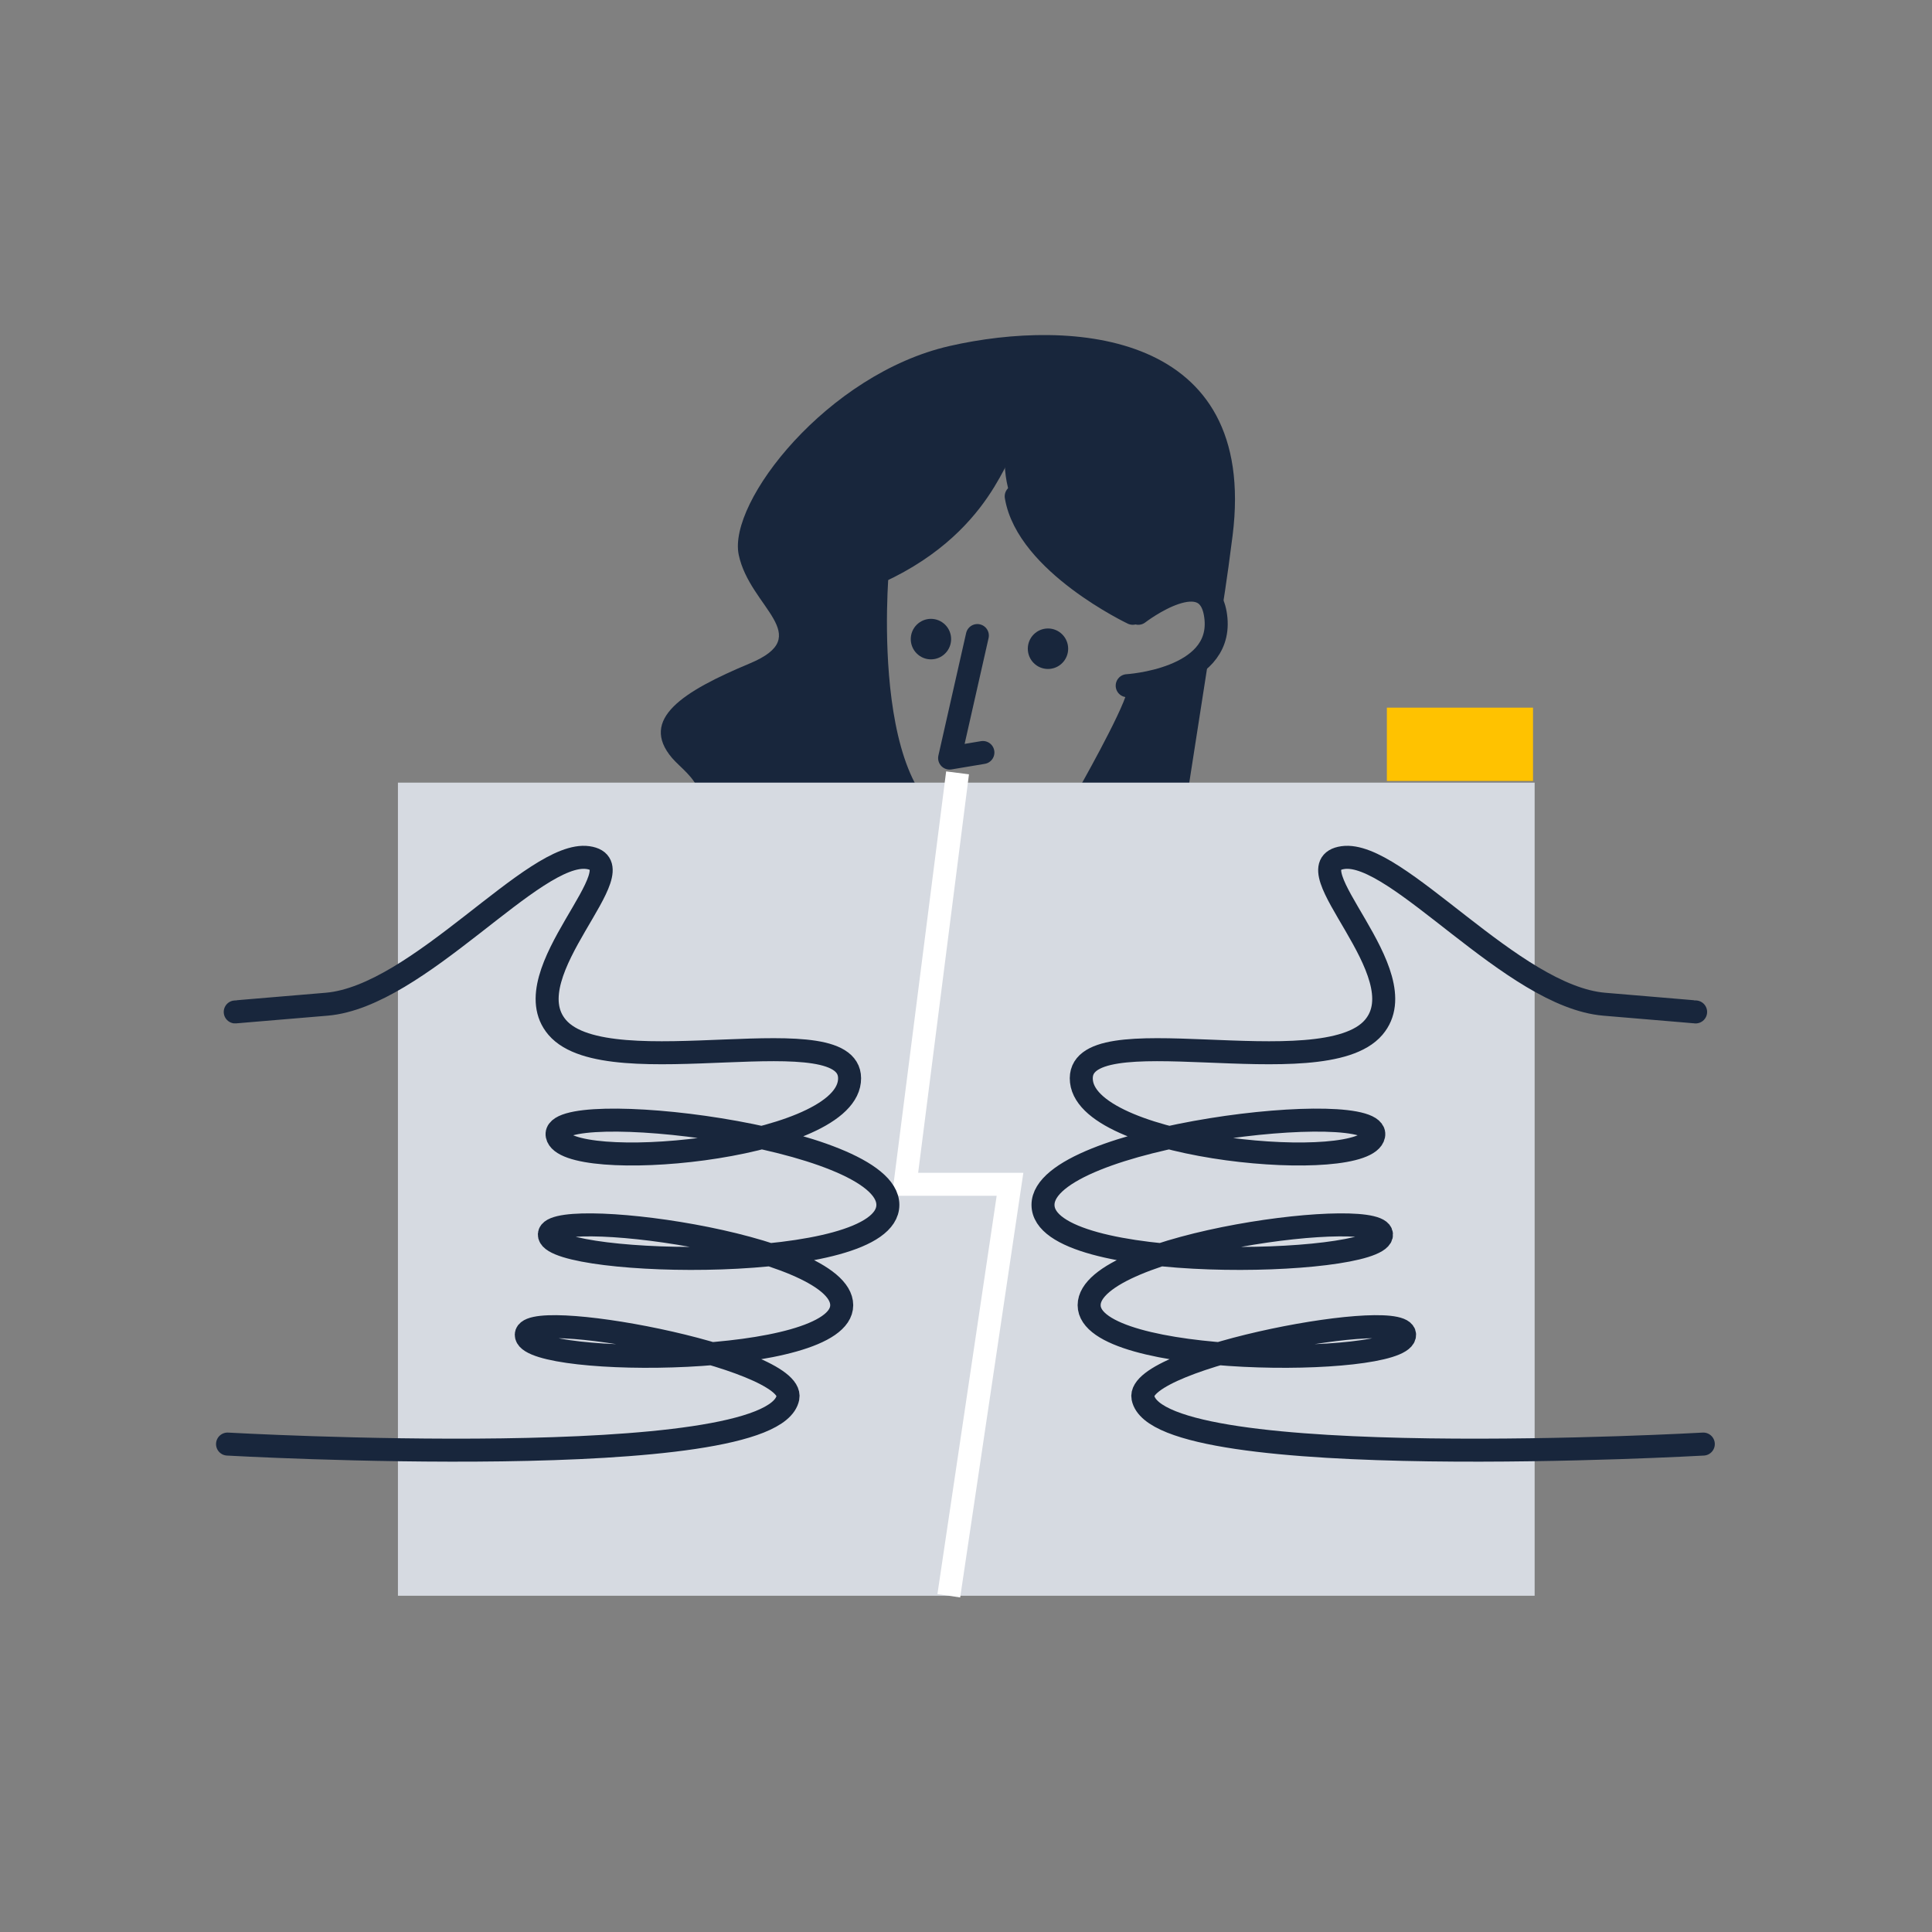 <?xml version="1.0" encoding="UTF-8"?>
<svg width="140px" height="140px" viewBox="0 0 140 140" version="1.1" xmlns="http://www.w3.org/2000/svg" xmlns:xlink="http://www.w3.org/1999/xlink">
    <rect x="0" y="0" width="140" height="140" fill="#808080" stroke="none"/>
    <title>加载失败</title>
    <g id="Cotask" stroke="none" stroke-width="1" fill="none" fill-rule="evenodd">
        <g id="Cotask-特殊情况" transform="translate(-538, -241)">
            <g id="加载失败" transform="translate(538, 241)">
                <rect id="矩形-copy-4" x="0" y="0" width="140" height="140"></rect>
                <g transform="translate(16.333, 16.333)">
                    <g>
                        <rect id="矩形" stroke="#979797" stroke-width="0.833" fill="#D8D8D8" opacity="0" x="0.417" y="0.417" width="106.5" height="106.5"></rect>
                        <g id="分组" transform="translate(0, 7.933)">
                            <path d="M50.469,35.106 L48.458,43.176 L17.896,53.265 C17.896,53.265 16.287,46.001 31.166,37.123 C36.836,33.741 33.483,31.967 32.372,30.667 C29.96,27.842 33.177,25.825 38.002,23.807 C42.818,21.794 38.002,19.771 37.198,15.938 C36.394,12.105 43.632,2.823 52.48,0.806 C61.326,-1.212 74.833,-0.289 72.988,14.526 C72.586,17.754 72.184,20.175 72.184,20.175 C72.184,20.175 71.38,17.35 68.162,18.561 C65.559,19.54 66.956,21.386 63.337,18.561 C60.12,16.947 56.098,13.315 56.501,8.472 C54.088,12.105 52.077,15.736 47.251,17.35 C46.045,31.877 50.469,35.106 50.469,35.106" id="Fill-2" fill="#18263C"></path>
                            <path d="M65.348,25.421 C65.348,25.421 72.184,25.017 71.782,20.579 C71.379,16.14 66.152,20.175 66.152,20.175" id="Stroke-4" stroke="#18263C" stroke-width="1.667" stroke-linecap="round" stroke-linejoin="round"></path>
                            <path d="M47.251,16.947 C47.251,16.947 45.503,36.065 54.088,36.316" id="Stroke-6" stroke="#18263C" stroke-width="1.667" stroke-linecap="round" stroke-linejoin="round"></path>
                            <polyline id="Stroke-8" stroke="#18263C" stroke-width="1.667" stroke-linecap="round" stroke-linejoin="round" points="18.298 52.861 48.458 43.176 50.468 35.509"></polyline>
                            <path d="M35.049,51.179 C35.049,51.179 40.453,70 57.938,64.896 C75.423,59.792 72.244,38.737 72.244,38.737" id="Stroke-10" stroke="#18263C" stroke-width="1.667" stroke-linecap="round" stroke-linejoin="round"></path>
                            <path d="M56.501,8.069 C55.697,8.473 54.49,14.929 44.839,18.158" id="Stroke-12" stroke="#18263C" stroke-width="1.667" stroke-linecap="round" stroke-linejoin="round"></path>
                            <path d="M65.75,20.175 C65.75,20.175 58.11,16.543 57.305,11.701" id="Stroke-14" stroke="#18263C" stroke-width="1.667" stroke-linecap="round" stroke-linejoin="round"></path>
                            <path d="M52.161,23.083 C51.589,23.657 50.664,23.657 50.093,23.083 C49.522,22.511 49.522,21.581 50.093,21.008 C50.664,20.435 51.589,20.435 52.161,21.008 C52.732,21.581 52.732,22.511 52.161,23.083" id="Fill-16" fill="#18263C"></path>
                            <path d="M61.07,22.743 C61.07,23.554 60.415,24.21 59.608,24.21 C58.8,24.21 58.146,23.554 58.146,22.743 C58.146,21.932 58.8,21.276 59.608,21.276 C60.415,21.276 61.07,21.932 61.07,22.743" id="Fill-18" fill="#18263C"></path>
                            <polyline id="Stroke-20" stroke="#18263C" stroke-width="1.667" stroke-linecap="round" stroke-linejoin="round" points="54.892 30.263 52.48 30.667 54.49 21.789"></polyline>
                            <path d="M71.38,22.596 L69.369,35.509 L61.728,38.334 L61.728,33.088 C61.728,33.088 64.946,27.439 65.348,25.825 C65.348,25.825 67.503,25.263 68.163,25.017 C69.032,24.695 71.38,22.596 71.38,22.596" id="Fill-22" fill="#18263C"></path>
                            <polygon id="Fill-24" fill="#D6DAE1" points="12.503 91.368 94.873 91.368 94.873 32.447 12.503 32.447"></polygon>
                            <polyline id="Stroke-26" stroke="#FFFFFF" stroke-width="1.667" points="53.055 31.738 49.253 61.553 56.856 61.553 52.421 91.368"></polyline>
                            <polygon id="Fill-27" fill="#FFC200" points="84.164 32.327 94.755 32.327 94.755 27.013 84.164 27.013"></polygon>
                            <path d="M0.713,49.063 C0.713,49.063 0.639,49.063 7.326,48.504 C14.013,47.944 22.372,37.32 26.272,37.879 C30.173,38.438 20.7,46.267 24.043,50.181 C27.777,54.552 45.776,49.063 45.219,54.096 C44.661,59.128 24.601,60.806 24.043,58.01 C23.486,55.214 48.005,58.01 48.005,63.043 C48.005,68.075 24.043,67.516 23.486,65.28 C22.929,63.043 44.661,65.838 44.661,70.312 C44.661,74.785 22.372,74.785 21.814,72.548 C21.257,70.312 41.349,74.07 40.761,77.022 C39.646,82.614 0.155,80.377 0.155,80.377" id="Stroke-28" stroke="#18263C" stroke-width="1.667" stroke-linecap="round" stroke-linejoin="round"></path>
                            <path d="M106.538,49.063 C106.538,49.063 106.613,49.063 99.925,48.504 C93.239,47.944 84.88,37.32 80.979,37.879 C77.079,38.438 86.552,46.267 83.208,50.181 C79.474,54.552 61.475,49.063 62.033,54.096 C62.59,59.128 82.651,60.806 83.208,58.01 C83.765,55.214 59.247,58.01 59.247,63.043 C59.247,68.075 83.208,67.516 83.765,65.28 C84.323,63.043 62.59,65.838 62.59,70.312 C62.59,74.785 84.88,74.785 85.437,72.548 C85.994,70.312 65.902,74.07 66.491,77.022 C67.605,82.614 107.095,80.377 107.095,80.377" id="Stroke-29" stroke="#18263C" stroke-width="1.667" stroke-linecap="round" stroke-linejoin="round"></path>
                        </g>
                    </g>
                </g>
            </g>
        </g>
    </g>
</svg>